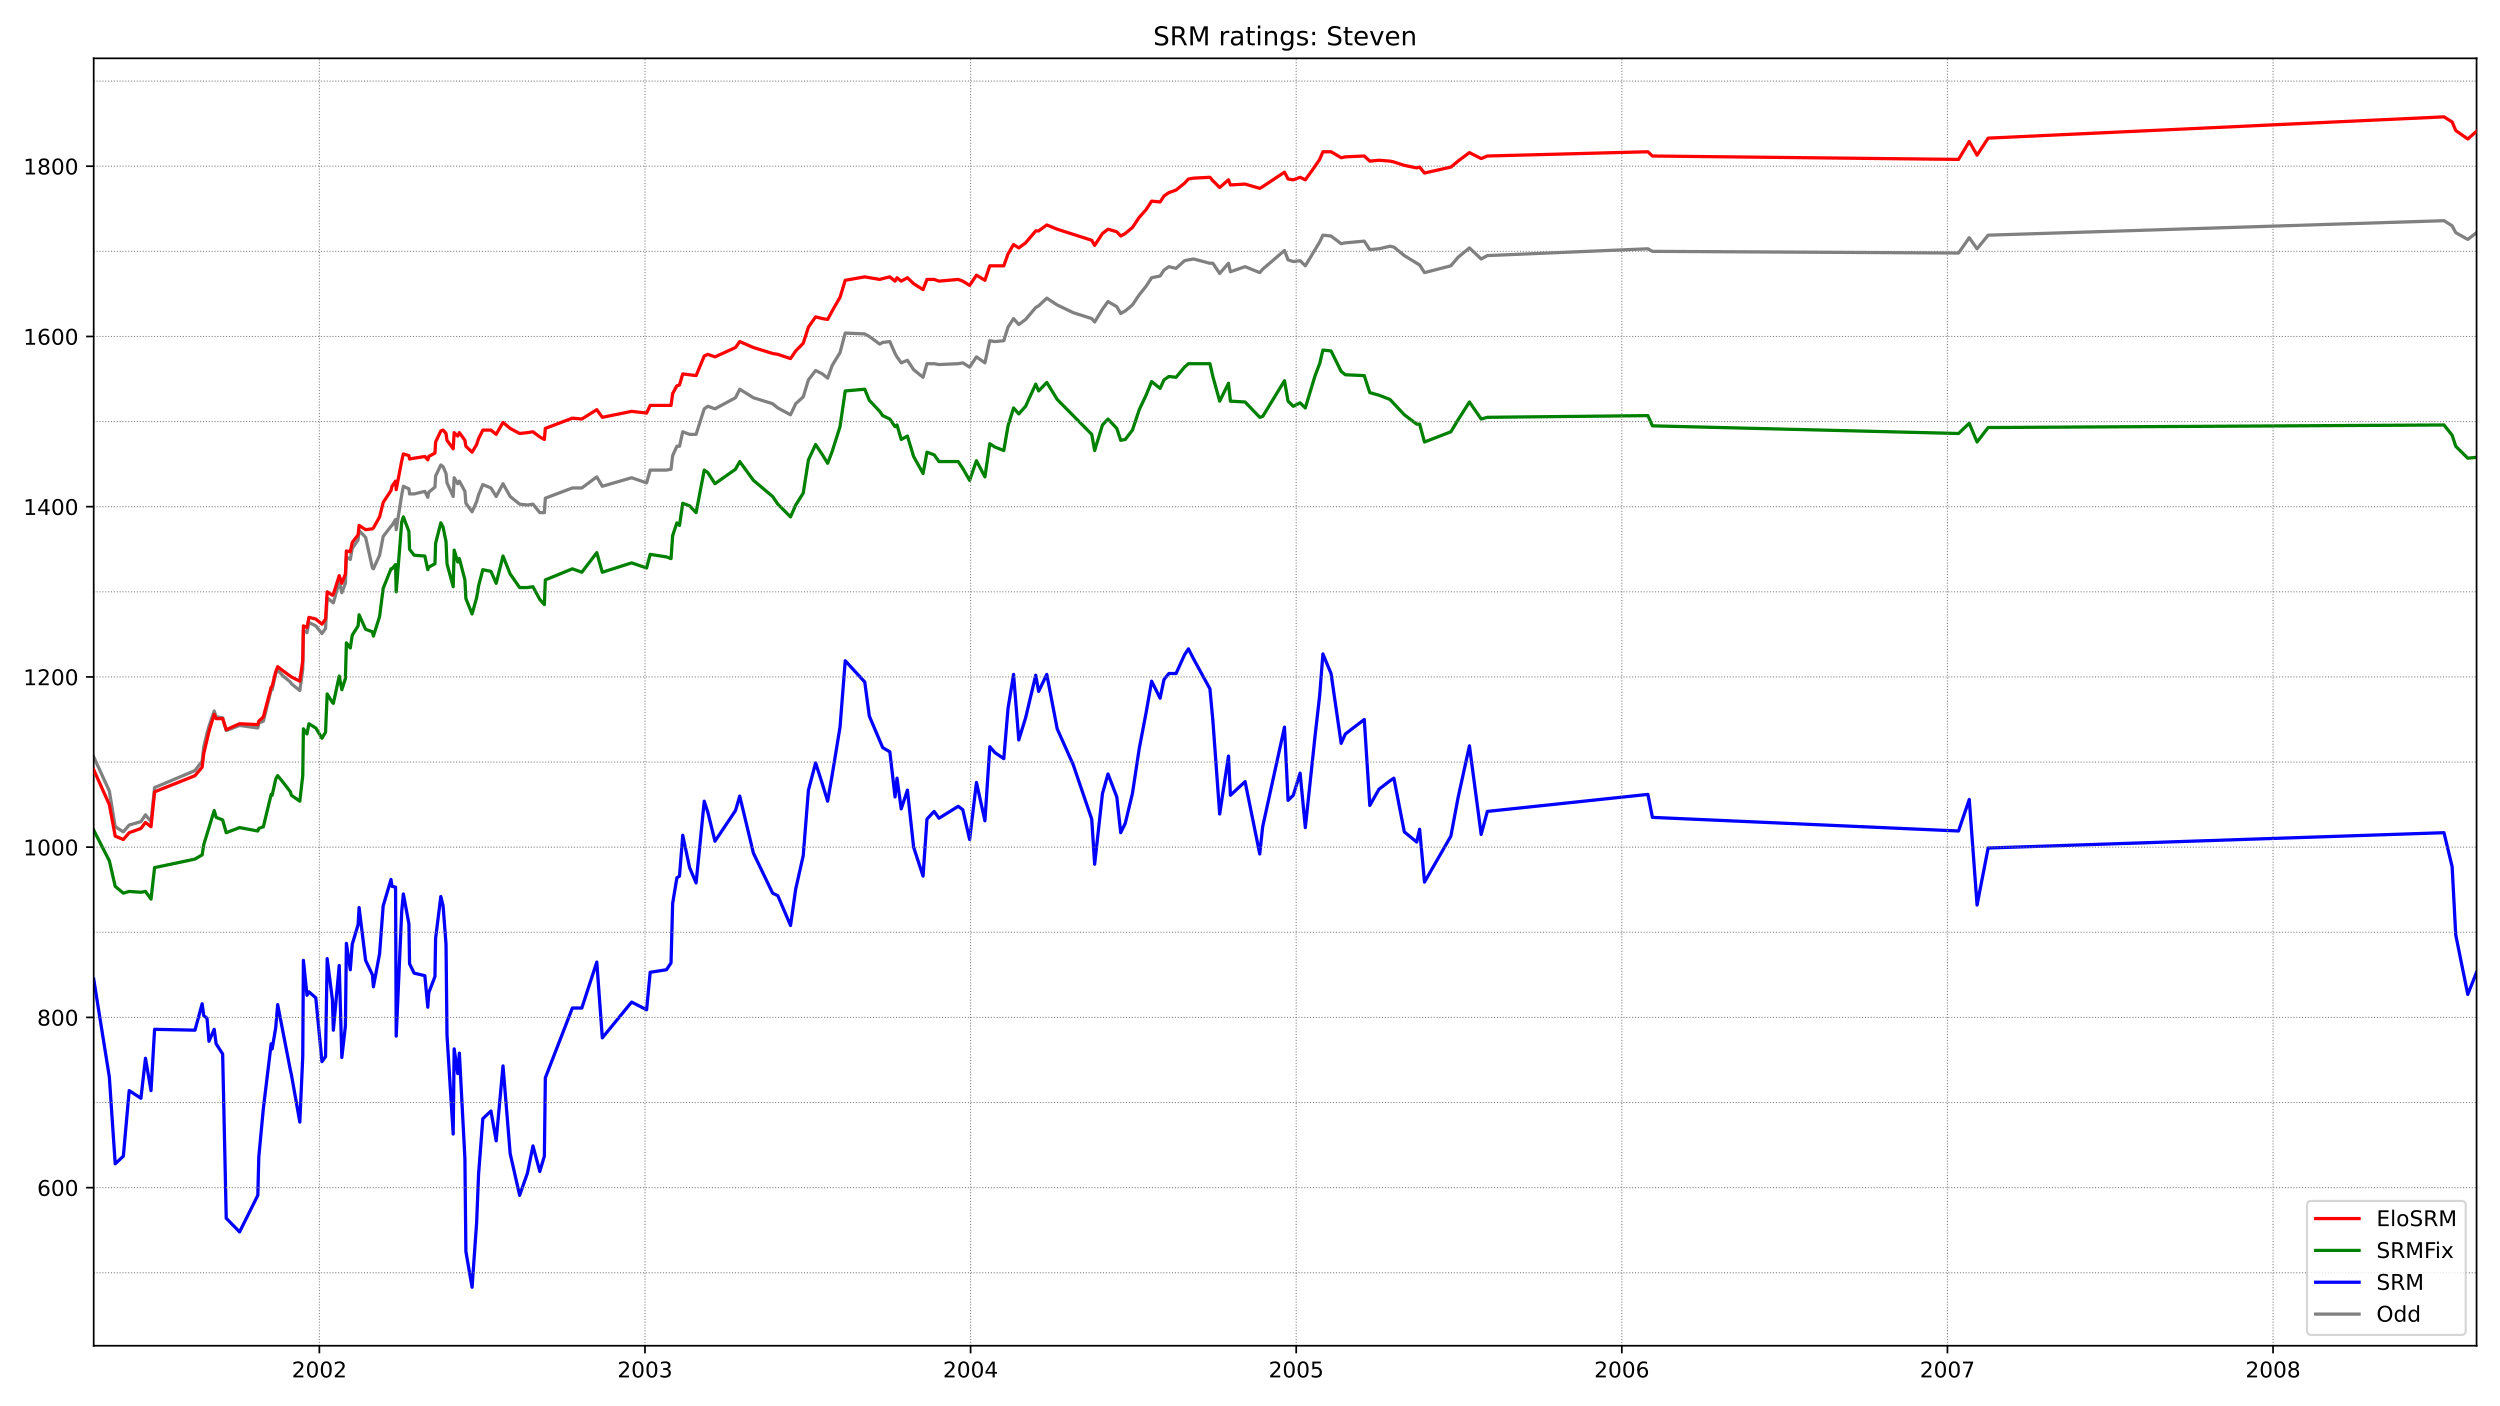 <?xml version="1.0" encoding="utf-8" standalone="no"?>
<!DOCTYPE svg PUBLIC "-//W3C//DTD SVG 1.1//EN"
  "http://www.w3.org/Graphics/SVG/1.1/DTD/svg11.dtd">
<!-- Created with matplotlib (https://matplotlib.org/) -->
<svg height="648pt" version="1.1" viewBox="0 0 1152 648" width="1152pt" xmlns="http://www.w3.org/2000/svg" xmlns:xlink="http://www.w3.org/1999/xlink">
 <defs>
  <style type="text/css">*{stroke-linecap:butt;stroke-linejoin:round;}</style>
 </defs>
 <g id="figure_1">
  <g id="patch_1">
   <path d="M 0 648 
L 1152 648 
L 1152 0 
L 0 0 
z
" style="fill:#ffffff;"/>
  </g>
  <g id="axes_1">
   <g id="patch_2">
    <path d="M 43.18 620.12 
L 1141.2 620.12 
L 1141.2 26.88 
L 43.18 26.88 
z
" style="fill:#ffffff;"/>
   </g>
   <g id="line2d_1">
    <path clip-path="url(#pdf98a66645)" d="M 43.18 348.798 
L 50.382 364.487 
L 53.083 380.961 
L 56.834 383.314 
L 59.535 380.176 
L 64.936 378.608 
L 67.037 375.47 
L 69.588 378.608 
L 71.238 362.919 
L 89.844 355.074 
L 93.145 350.76 
L 93.895 344.092 
L 95.395 337.816 
L 96.295 334.678 
L 98.696 327.618 
L 99.596 330.364 
L 102.597 330.756 
L 104.248 336.64 
L 110.4 334.286 
L 118.802 335.463 
L 119.252 333.11 
L 121.353 332.325 
L 124.954 317.813 
L 125.404 317.813 
L 127.054 310.36 
L 127.955 308.792 
L 130.505 311.537 
L 133.806 314.283 
L 134.257 315.067 
L 138.158 318.205 
L 139.508 308.399 
L 139.808 290.357 
L 141.459 291.534 
L 142.359 286.827 
L 145.51 288.396 
L 148.361 291.926 
L 150.011 289.573 
L 150.761 275.452 
L 153.612 277.806 
L 156.313 268 
L 157.513 273.099 
L 159.164 268.785 
L 159.614 256.626 
L 161.414 257.802 
L 162.315 252.703 
L 165.016 248.781 
L 165.466 244.467 
L 168.467 247.605 
L 171.617 261.725 
L 172.068 262.117 
L 174.918 255.841 
L 176.569 247.212 
L 180.17 242.506 
L 180.62 242.113 
L 182.271 239.368 
L 182.571 244.074 
L 185.121 227.993 
L 185.872 224.071 
L 188.422 225.248 
L 188.722 227.601 
L 190.823 227.601 
L 195.774 226.424 
L 197.125 229.17 
L 197.575 226.817 
L 200.426 224.463 
L 200.726 219.364 
L 203.127 214.265 
L 204.177 215.05 
L 205.527 218.188 
L 205.977 222.502 
L 208.828 228.778 
L 209.278 220.149 
L 210.929 222.894 
L 211.679 221.718 
L 214.23 226.424 
L 214.68 231.916 
L 217.531 235.838 
L 219.631 231.131 
L 220.532 227.993 
L 222.482 223.287 
L 226.233 224.855 
L 228.634 228.778 
L 231.785 222.894 
L 235.086 228.778 
L 239.437 232.308 
L 243.038 232.7 
L 245.589 232.308 
L 248.74 236.23 
L 250.841 236.23 
L 251.291 229.562 
L 263.744 224.855 
L 268.096 224.855 
L 274.998 219.757 
L 277.548 224.071 
L 291.052 220.149 
L 297.954 222.502 
L 299.605 216.619 
L 307.107 216.619 
L 309.208 216.227 
L 309.958 209.951 
L 311.908 205.636 
L 313.109 205.636 
L 314.609 198.969 
L 317.76 200.145 
L 320.761 200.145 
L 324.512 188.379 
L 326.162 187.202 
L 329.463 188.379 
L 338.916 183.28 
L 340.867 179.357 
L 347.169 183.28 
L 356.021 186.025 
L 358.422 187.986 
L 364.274 191.124 
L 366.674 186.025 
L 370.125 182.887 
L 372.526 175.043 
L 375.827 170.728 
L 378.978 172.297 
L 381.379 174.258 
L 383.479 168.375 
L 387.08 162.492 
L 389.481 153.471 
L 398.484 153.863 
L 400.584 155.039 
L 405.386 158.569 
L 406.736 157.785 
L 410.037 157.393 
L 412.438 162.884 
L 413.338 164.453 
L 415.288 167.198 
L 418.139 166.022 
L 420.99 170.336 
L 425.341 173.866 
L 427.142 167.591 
L 430.443 167.591 
L 432.694 167.983 
L 441.546 167.591 
L 443.647 167.198 
L 446.798 169.16 
L 449.949 164.453 
L 453.85 167.198 
L 456.1 157.001 
L 458.501 157.393 
L 462.552 157.001 
L 464.503 150.725 
L 467.054 146.803 
L 469.454 149.548 
L 472.605 147.195 
L 477.257 141.704 
L 478.607 140.919 
L 482.358 137.389 
L 487.159 140.527 
L 494.512 144.057 
L 503.064 146.803 
L 504.414 148.372 
L 508.015 142.488 
L 510.566 138.958 
L 514.617 141.312 
L 516.418 144.449 
L 518.519 143.273 
L 521.819 140.527 
L 524.97 135.82 
L 528.121 131.898 
L 530.672 127.976 
L 534.573 127.191 
L 536.374 124.446 
L 538.624 122.877 
L 541.925 123.661 
L 545.826 120.131 
L 547.627 119.739 
L 550.028 119.347 
L 557.53 121.308 
L 558.88 121.308 
L 562.031 126.015 
L 566.082 121.308 
L 566.983 125.23 
L 573.735 122.877 
L 580.487 125.623 
L 581.837 124.054 
L 591.89 115.425 
L 593.54 119.739 
L 595.941 120.524 
L 599.092 120.131 
L 601.493 122.485 
L 608.095 111.502 
L 609.595 108.365 
L 613.346 108.757 
L 617.998 112.287 
L 619.948 111.895 
L 628.651 111.11 
L 631.201 115.033 
L 635.403 114.64 
L 640.504 113.464 
L 642.305 113.856 
L 647.106 117.778 
L 654.158 122.093 
L 656.409 125.623 
L 668.562 122.485 
L 671.863 118.563 
L 677.115 114.248 
L 682.516 119.347 
L 685.367 117.778 
L 759.339 114.64 
L 761.439 115.817 
L 902.48 116.601 
L 907.432 109.541 
L 911.033 114.64 
L 916.134 108.365 
L 1126.196 101.697 
L 1129.947 104.05 
L 1131.597 107.188 
L 1137.149 110.326 
L 1141.2 107.188 
L 1141.2 107.188 
" style="fill:none;stroke:#808080;stroke-linecap:square;stroke-width:1.5;"/>
   </g>
   <g id="line2d_2">
    <path clip-path="url(#pdf98a66645)" d="M 43.18 451.169 
L 50.382 496.275 
L 53.083 536.282 
L 56.834 532.752 
L 59.535 502.551 
L 64.936 506.081 
L 67.037 487.646 
L 69.588 502.551 
L 71.238 474.31 
L 89.844 474.703 
L 93.145 462.544 
L 93.895 468.035 
L 95.395 469.212 
L 96.295 479.802 
L 98.696 474.31 
L 99.596 480.978 
L 102.597 485.685 
L 104.248 561.384 
L 110.4 567.66 
L 118.802 550.794 
L 119.252 533.144 
L 121.353 510.787 
L 124.954 480.978 
L 125.404 483.332 
L 127.054 473.526 
L 127.955 462.936 
L 133.806 493.137 
L 134.257 495.098 
L 138.158 517.063 
L 139.508 486.862 
L 139.808 442.54 
L 141.459 458.621 
L 142.359 457.053 
L 145.51 459.798 
L 148.361 489.215 
L 150.011 486.862 
L 150.761 441.756 
L 153.162 460.583 
L 153.612 474.703 
L 156.313 444.894 
L 157.513 487.254 
L 159.164 472.742 
L 159.614 434.696 
L 161.414 446.855 
L 162.315 435.088 
L 165.016 426.067 
L 165.466 418.222 
L 168.467 442.54 
L 171.617 449.208 
L 172.068 454.699 
L 174.918 439.402 
L 176.569 417.438 
L 180.17 405.279 
L 180.62 408.417 
L 182.271 408.809 
L 182.571 477.448 
L 185.121 419.791 
L 185.872 411.947 
L 188.422 425.675 
L 188.722 444.109 
L 190.823 448.424 
L 195.774 449.6 
L 197.125 464.113 
L 197.575 457.445 
L 200.426 449.992 
L 200.726 432.342 
L 203.127 413.123 
L 204.177 417.438 
L 205.527 435.088 
L 205.977 477.056 
L 208.828 522.554 
L 209.278 483.332 
L 210.929 494.706 
L 211.679 485.293 
L 214.23 533.929 
L 214.68 576.681 
L 217.531 593.155 
L 219.631 563.345 
L 220.532 540.989 
L 222.482 515.494 
L 226.233 511.964 
L 228.634 525.692 
L 231.785 491.176 
L 235.086 531.575 
L 239.437 550.794 
L 243.038 540.596 
L 245.589 528.045 
L 248.74 539.812 
L 250.841 532.752 
L 251.291 496.667 
L 263.744 464.505 
L 268.096 464.505 
L 274.998 443.325 
L 277.548 478.233 
L 291.052 461.759 
L 297.954 465.289 
L 299.605 448.031 
L 307.107 446.855 
L 309.208 443.717 
L 309.958 416.261 
L 311.908 404.494 
L 313.109 403.71 
L 314.609 384.883 
L 317.76 399.788 
L 320.761 406.848 
L 324.512 369.194 
L 326.162 374.293 
L 329.463 387.629 
L 338.916 373.509 
L 340.867 366.841 
L 347.169 393.12 
L 356.021 411.554 
L 358.422 412.731 
L 364.274 426.459 
L 366.674 409.593 
L 370.125 394.297 
L 372.526 364.095 
L 375.827 351.544 
L 378.978 361.35 
L 381.379 369.194 
L 383.479 357.035 
L 387.08 335.071 
L 389.481 304.477 
L 398.484 314.283 
L 400.584 329.972 
L 406.736 344.484 
L 410.037 346.445 
L 412.438 367.233 
L 413.338 358.604 
L 415.288 372.724 
L 418.139 364.095 
L 420.99 390.374 
L 425.341 403.71 
L 427.142 377.431 
L 430.443 373.901 
L 432.694 377.039 
L 441.546 371.548 
L 443.647 373.116 
L 446.798 386.844 
L 449.949 360.565 
L 453.85 378.215 
L 456.1 344.092 
L 458.501 346.837 
L 462.552 349.583 
L 464.503 326.442 
L 467.054 310.753 
L 469.454 340.954 
L 472.605 330.756 
L 477.257 311.145 
L 478.607 318.597 
L 482.358 310.753 
L 487.159 335.855 
L 494.512 352.329 
L 503.064 377.431 
L 504.414 398.219 
L 508.015 365.664 
L 510.566 356.643 
L 514.617 367.233 
L 516.418 383.707 
L 518.519 379.392 
L 521.819 365.664 
L 524.97 344.876 
L 528.121 328.403 
L 530.672 313.89 
L 534.573 321.735 
L 536.374 313.106 
L 538.624 310.36 
L 541.925 310.36 
L 545.826 301.732 
L 547.627 298.986 
L 550.028 303.693 
L 557.53 317.421 
L 558.88 331.933 
L 562.031 375.078 
L 566.082 348.406 
L 566.983 366.449 
L 573.735 360.173 
L 580.487 393.512 
L 581.837 380.961 
L 591.89 335.071 
L 593.54 368.802 
L 595.941 366.449 
L 599.092 356.251 
L 601.493 381.353 
L 605.994 338.993 
L 608.095 320.558 
L 609.595 301.339 
L 613.346 310.36 
L 617.998 342.523 
L 619.948 338.208 
L 628.651 331.541 
L 631.201 371.155 
L 635.403 363.703 
L 640.504 359.781 
L 642.305 358.604 
L 647.106 383.314 
L 652.808 388.021 
L 654.158 382.138 
L 656.409 406.456 
L 668.562 385.275 
L 671.863 367.625 
L 677.115 343.7 
L 682.516 384.491 
L 685.367 373.901 
L 759.339 366.056 
L 761.439 376.646 
L 902.48 382.922 
L 907.432 368.41 
L 911.033 417.046 
L 916.134 390.767 
L 1126.196 383.707 
L 1129.947 399.395 
L 1131.597 430.773 
L 1137.149 458.229 
L 1141.2 448.031 
L 1141.2 448.031 
" style="fill:none;stroke:#0000ff;stroke-linecap:square;stroke-width:1.5;"/>
   </g>
   <g id="matplotlib.axis_1">
    <g id="xtick_1">
     <g id="line2d_3">
      <defs>
       <path d="M 0 0 
L 0 3.5 
" id="ma23a2de0c5" style="stroke:#000000;stroke-width:0.8;"/>
      </defs>
      <g>
       <use style="stroke:#000000;stroke-width:0.8;" x="147.16" xlink:href="#ma23a2de0c5" y="620.12"/>
      </g>
     </g>
     <g id="text_1">
      <!-- 2002 -->
      <g transform="translate(134.435 634.718)scale(0.1 -0.1)">
       <defs>
        <path d="M 19.188 8.297 
L 53.609 8.297 
L 53.609 0 
L 7.328 0 
L 7.328 8.297 
Q 12.938 14.109 22.625 23.891 
Q 32.328 33.688 34.812 36.531 
Q 39.547 41.844 41.422 45.531 
Q 43.312 49.219 43.312 52.781 
Q 43.312 58.594 39.234 62.25 
Q 35.156 65.922 28.609 65.922 
Q 23.969 65.922 18.812 64.312 
Q 13.672 62.703 7.812 59.422 
L 7.812 69.391 
Q 13.766 71.781 18.938 73 
Q 24.125 74.219 28.422 74.219 
Q 39.75 74.219 46.484 68.547 
Q 53.219 62.891 53.219 53.422 
Q 53.219 48.922 51.531 44.891 
Q 49.859 40.875 45.406 35.406 
Q 44.188 33.984 37.641 27.219 
Q 31.109 20.453 19.188 8.297 
z
" id="DejaVuSans-50"/>
        <path d="M 31.781 66.406 
Q 24.172 66.406 20.328 58.906 
Q 16.5 51.422 16.5 36.375 
Q 16.5 21.391 20.328 13.891 
Q 24.172 6.391 31.781 6.391 
Q 39.453 6.391 43.281 13.891 
Q 47.125 21.391 47.125 36.375 
Q 47.125 51.422 43.281 58.906 
Q 39.453 66.406 31.781 66.406 
z
M 31.781 74.219 
Q 44.047 74.219 50.516 64.516 
Q 56.984 54.828 56.984 36.375 
Q 56.984 17.969 50.516 8.266 
Q 44.047 -1.422 31.781 -1.422 
Q 19.531 -1.422 13.062 8.266 
Q 6.594 17.969 6.594 36.375 
Q 6.594 54.828 13.062 64.516 
Q 19.531 74.219 31.781 74.219 
z
" id="DejaVuSans-48"/>
       </defs>
       <use xlink:href="#DejaVuSans-50"/>
       <use x="63.623" xlink:href="#DejaVuSans-48"/>
       <use x="127.246" xlink:href="#DejaVuSans-48"/>
       <use x="190.869" xlink:href="#DejaVuSans-50"/>
      </g>
     </g>
    </g>
    <g id="xtick_2">
     <g id="line2d_4">
      <g>
       <use style="stroke:#000000;stroke-width:0.8;" x="297.204" xlink:href="#ma23a2de0c5" y="620.12"/>
      </g>
     </g>
     <g id="text_2">
      <!-- 2003 -->
      <g transform="translate(284.479 634.718)scale(0.1 -0.1)">
       <defs>
        <path d="M 40.578 39.312 
Q 47.656 37.797 51.625 33 
Q 55.609 28.219 55.609 21.188 
Q 55.609 10.406 48.188 4.484 
Q 40.766 -1.422 27.094 -1.422 
Q 22.516 -1.422 17.656 -0.516 
Q 12.797 0.391 7.625 2.203 
L 7.625 11.719 
Q 11.719 9.328 16.594 8.109 
Q 21.484 6.891 26.812 6.891 
Q 36.078 6.891 40.938 10.547 
Q 45.797 14.203 45.797 21.188 
Q 45.797 27.641 41.281 31.266 
Q 36.766 34.906 28.719 34.906 
L 20.219 34.906 
L 20.219 43.016 
L 29.109 43.016 
Q 36.375 43.016 40.234 45.922 
Q 44.094 48.828 44.094 54.297 
Q 44.094 59.906 40.109 62.906 
Q 36.141 65.922 28.719 65.922 
Q 24.656 65.922 20.016 65.031 
Q 15.375 64.156 9.812 62.312 
L 9.812 71.094 
Q 15.438 72.656 20.344 73.438 
Q 25.25 74.219 29.594 74.219 
Q 40.828 74.219 47.359 69.109 
Q 53.906 64.016 53.906 55.328 
Q 53.906 49.266 50.438 45.094 
Q 46.969 40.922 40.578 39.312 
z
" id="DejaVuSans-51"/>
       </defs>
       <use xlink:href="#DejaVuSans-50"/>
       <use x="63.623" xlink:href="#DejaVuSans-48"/>
       <use x="127.246" xlink:href="#DejaVuSans-48"/>
       <use x="190.869" xlink:href="#DejaVuSans-51"/>
      </g>
     </g>
    </g>
    <g id="xtick_3">
     <g id="line2d_5">
      <g>
       <use style="stroke:#000000;stroke-width:0.8;" x="447.248" xlink:href="#ma23a2de0c5" y="620.12"/>
      </g>
     </g>
     <g id="text_3">
      <!-- 2004 -->
      <g transform="translate(434.523 634.718)scale(0.1 -0.1)">
       <defs>
        <path d="M 37.797 64.312 
L 12.891 25.391 
L 37.797 25.391 
z
M 35.203 72.906 
L 47.609 72.906 
L 47.609 25.391 
L 58.016 25.391 
L 58.016 17.188 
L 47.609 17.188 
L 47.609 0 
L 37.797 0 
L 37.797 17.188 
L 4.891 17.188 
L 4.891 26.703 
z
" id="DejaVuSans-52"/>
       </defs>
       <use xlink:href="#DejaVuSans-50"/>
       <use x="63.623" xlink:href="#DejaVuSans-48"/>
       <use x="127.246" xlink:href="#DejaVuSans-48"/>
       <use x="190.869" xlink:href="#DejaVuSans-52"/>
      </g>
     </g>
    </g>
    <g id="xtick_4">
     <g id="line2d_6">
      <g>
       <use style="stroke:#000000;stroke-width:0.8;" x="597.291" xlink:href="#ma23a2de0c5" y="620.12"/>
      </g>
     </g>
     <g id="text_4">
      <!-- 2005 -->
      <g transform="translate(584.566 634.718)scale(0.1 -0.1)">
       <defs>
        <path d="M 10.797 72.906 
L 49.516 72.906 
L 49.516 64.594 
L 19.828 64.594 
L 19.828 46.734 
Q 21.969 47.469 24.109 47.828 
Q 26.266 48.188 28.422 48.188 
Q 40.625 48.188 47.75 41.5 
Q 54.891 34.812 54.891 23.391 
Q 54.891 11.625 47.562 5.094 
Q 40.234 -1.422 26.906 -1.422 
Q 22.312 -1.422 17.547 -0.641 
Q 12.797 0.141 7.719 1.703 
L 7.719 11.625 
Q 12.109 9.234 16.797 8.062 
Q 21.484 6.891 26.703 6.891 
Q 35.156 6.891 40.078 11.328 
Q 45.016 15.766 45.016 23.391 
Q 45.016 31 40.078 35.438 
Q 35.156 39.891 26.703 39.891 
Q 22.75 39.891 18.812 39.016 
Q 14.891 38.141 10.797 36.281 
z
" id="DejaVuSans-53"/>
       </defs>
       <use xlink:href="#DejaVuSans-50"/>
       <use x="63.623" xlink:href="#DejaVuSans-48"/>
       <use x="127.246" xlink:href="#DejaVuSans-48"/>
       <use x="190.869" xlink:href="#DejaVuSans-53"/>
      </g>
     </g>
    </g>
    <g id="xtick_5">
     <g id="line2d_7">
      <g>
       <use style="stroke:#000000;stroke-width:0.8;" x="747.335" xlink:href="#ma23a2de0c5" y="620.12"/>
      </g>
     </g>
     <g id="text_5">
      <!-- 2006 -->
      <g transform="translate(734.61 634.718)scale(0.1 -0.1)">
       <defs>
        <path d="M 33.016 40.375 
Q 26.375 40.375 22.484 35.828 
Q 18.609 31.297 18.609 23.391 
Q 18.609 15.531 22.484 10.953 
Q 26.375 6.391 33.016 6.391 
Q 39.656 6.391 43.531 10.953 
Q 47.406 15.531 47.406 23.391 
Q 47.406 31.297 43.531 35.828 
Q 39.656 40.375 33.016 40.375 
z
M 52.594 71.297 
L 52.594 62.312 
Q 48.875 64.062 45.094 64.984 
Q 41.312 65.922 37.594 65.922 
Q 27.828 65.922 22.672 59.328 
Q 17.531 52.734 16.797 39.406 
Q 19.672 43.656 24.016 45.922 
Q 28.375 48.188 33.594 48.188 
Q 44.578 48.188 50.953 41.516 
Q 57.328 34.859 57.328 23.391 
Q 57.328 12.156 50.688 5.359 
Q 44.047 -1.422 33.016 -1.422 
Q 20.359 -1.422 13.672 8.266 
Q 6.984 17.969 6.984 36.375 
Q 6.984 53.656 15.188 63.938 
Q 23.391 74.219 37.203 74.219 
Q 40.922 74.219 44.703 73.484 
Q 48.484 72.75 52.594 71.297 
z
" id="DejaVuSans-54"/>
       </defs>
       <use xlink:href="#DejaVuSans-50"/>
       <use x="63.623" xlink:href="#DejaVuSans-48"/>
       <use x="127.246" xlink:href="#DejaVuSans-48"/>
       <use x="190.869" xlink:href="#DejaVuSans-54"/>
      </g>
     </g>
    </g>
    <g id="xtick_6">
     <g id="line2d_8">
      <g>
       <use style="stroke:#000000;stroke-width:0.8;" x="897.379" xlink:href="#ma23a2de0c5" y="620.12"/>
      </g>
     </g>
     <g id="text_6">
      <!-- 2007 -->
      <g transform="translate(884.654 634.718)scale(0.1 -0.1)">
       <defs>
        <path d="M 8.203 72.906 
L 55.078 72.906 
L 55.078 68.703 
L 28.609 0 
L 18.312 0 
L 43.219 64.594 
L 8.203 64.594 
z
" id="DejaVuSans-55"/>
       </defs>
       <use xlink:href="#DejaVuSans-50"/>
       <use x="63.623" xlink:href="#DejaVuSans-48"/>
       <use x="127.246" xlink:href="#DejaVuSans-48"/>
       <use x="190.869" xlink:href="#DejaVuSans-55"/>
      </g>
     </g>
    </g>
    <g id="xtick_7">
     <g id="line2d_9">
      <g>
       <use style="stroke:#000000;stroke-width:0.8;" x="1047.423" xlink:href="#ma23a2de0c5" y="620.12"/>
      </g>
     </g>
     <g id="text_7">
      <!-- 2008 -->
      <g transform="translate(1034.698 634.718)scale(0.1 -0.1)">
       <defs>
        <path d="M 31.781 34.625 
Q 24.75 34.625 20.719 30.859 
Q 16.703 27.094 16.703 20.516 
Q 16.703 13.922 20.719 10.156 
Q 24.75 6.391 31.781 6.391 
Q 38.812 6.391 42.859 10.172 
Q 46.922 13.969 46.922 20.516 
Q 46.922 27.094 42.891 30.859 
Q 38.875 34.625 31.781 34.625 
z
M 21.922 38.812 
Q 15.578 40.375 12.031 44.719 
Q 8.5 49.078 8.5 55.328 
Q 8.5 64.062 14.719 69.141 
Q 20.953 74.219 31.781 74.219 
Q 42.672 74.219 48.875 69.141 
Q 55.078 64.062 55.078 55.328 
Q 55.078 49.078 51.531 44.719 
Q 48 40.375 41.703 38.812 
Q 48.828 37.156 52.797 32.312 
Q 56.781 27.484 56.781 20.516 
Q 56.781 9.906 50.312 4.234 
Q 43.844 -1.422 31.781 -1.422 
Q 19.734 -1.422 13.25 4.234 
Q 6.781 9.906 6.781 20.516 
Q 6.781 27.484 10.781 32.312 
Q 14.797 37.156 21.922 38.812 
z
M 18.312 54.391 
Q 18.312 48.734 21.844 45.562 
Q 25.391 42.391 31.781 42.391 
Q 38.141 42.391 41.719 45.562 
Q 45.312 48.734 45.312 54.391 
Q 45.312 60.062 41.719 63.234 
Q 38.141 66.406 31.781 66.406 
Q 25.391 66.406 21.844 63.234 
Q 18.312 60.062 18.312 54.391 
z
" id="DejaVuSans-56"/>
       </defs>
       <use xlink:href="#DejaVuSans-50"/>
       <use x="63.623" xlink:href="#DejaVuSans-48"/>
       <use x="127.246" xlink:href="#DejaVuSans-48"/>
       <use x="190.869" xlink:href="#DejaVuSans-56"/>
      </g>
     </g>
    </g>
   </g>
   <g id="matplotlib.axis_2">
    <g id="ytick_1">
     <g id="line2d_10">
      <defs>
       <path d="M 0 0 
L -3.5 0 
" id="m8a6b63e9c6" style="stroke:#000000;stroke-width:0.8;"/>
      </defs>
      <g>
       <use style="stroke:#000000;stroke-width:0.8;" x="43.18" xlink:href="#m8a6b63e9c6" y="547.264"/>
      </g>
     </g>
     <g id="text_8">
      <!-- 600 -->
      <g transform="translate(17.093 551.063)scale(0.1 -0.1)">
       <use xlink:href="#DejaVuSans-54"/>
       <use x="63.623" xlink:href="#DejaVuSans-48"/>
       <use x="127.246" xlink:href="#DejaVuSans-48"/>
      </g>
     </g>
    </g>
    <g id="ytick_2">
     <g id="line2d_11">
      <g>
       <use style="stroke:#000000;stroke-width:0.8;" x="43.18" xlink:href="#m8a6b63e9c6" y="468.819"/>
      </g>
     </g>
     <g id="text_9">
      <!-- 800 -->
      <g transform="translate(17.093 472.619)scale(0.1 -0.1)">
       <use xlink:href="#DejaVuSans-56"/>
       <use x="63.623" xlink:href="#DejaVuSans-48"/>
       <use x="127.246" xlink:href="#DejaVuSans-48"/>
      </g>
     </g>
    </g>
    <g id="ytick_3">
     <g id="line2d_12">
      <g>
       <use style="stroke:#000000;stroke-width:0.8;" x="43.18" xlink:href="#m8a6b63e9c6" y="390.374"/>
      </g>
     </g>
     <g id="text_10">
      <!-- 1000 -->
      <g transform="translate(10.73 394.174)scale(0.1 -0.1)">
       <defs>
        <path d="M 12.406 8.297 
L 28.516 8.297 
L 28.516 63.922 
L 10.984 60.406 
L 10.984 69.391 
L 28.422 72.906 
L 38.281 72.906 
L 38.281 8.297 
L 54.391 8.297 
L 54.391 0 
L 12.406 0 
z
" id="DejaVuSans-49"/>
       </defs>
       <use xlink:href="#DejaVuSans-49"/>
       <use x="63.623" xlink:href="#DejaVuSans-48"/>
       <use x="127.246" xlink:href="#DejaVuSans-48"/>
       <use x="190.869" xlink:href="#DejaVuSans-48"/>
      </g>
     </g>
    </g>
    <g id="ytick_4">
     <g id="line2d_13">
      <g>
       <use style="stroke:#000000;stroke-width:0.8;" x="43.18" xlink:href="#m8a6b63e9c6" y="311.929"/>
      </g>
     </g>
     <g id="text_11">
      <!-- 1200 -->
      <g transform="translate(10.73 315.729)scale(0.1 -0.1)">
       <use xlink:href="#DejaVuSans-49"/>
       <use x="63.623" xlink:href="#DejaVuSans-50"/>
       <use x="127.246" xlink:href="#DejaVuSans-48"/>
       <use x="190.869" xlink:href="#DejaVuSans-48"/>
      </g>
     </g>
    </g>
    <g id="ytick_5">
     <g id="line2d_14">
      <g>
       <use style="stroke:#000000;stroke-width:0.8;" x="43.18" xlink:href="#m8a6b63e9c6" y="233.484"/>
      </g>
     </g>
     <g id="text_12">
      <!-- 1400 -->
      <g transform="translate(10.73 237.284)scale(0.1 -0.1)">
       <use xlink:href="#DejaVuSans-49"/>
       <use x="63.623" xlink:href="#DejaVuSans-52"/>
       <use x="127.246" xlink:href="#DejaVuSans-48"/>
       <use x="190.869" xlink:href="#DejaVuSans-48"/>
      </g>
     </g>
    </g>
    <g id="ytick_6">
     <g id="line2d_15">
      <g>
       <use style="stroke:#000000;stroke-width:0.8;" x="43.18" xlink:href="#m8a6b63e9c6" y="155.039"/>
      </g>
     </g>
     <g id="text_13">
      <!-- 1600 -->
      <g transform="translate(10.73 158.839)scale(0.1 -0.1)">
       <use xlink:href="#DejaVuSans-49"/>
       <use x="63.623" xlink:href="#DejaVuSans-54"/>
       <use x="127.246" xlink:href="#DejaVuSans-48"/>
       <use x="190.869" xlink:href="#DejaVuSans-48"/>
      </g>
     </g>
    </g>
    <g id="ytick_7">
     <g id="line2d_16">
      <g>
       <use style="stroke:#000000;stroke-width:0.8;" x="43.18" xlink:href="#m8a6b63e9c6" y="76.594"/>
      </g>
     </g>
     <g id="text_14">
      <!-- 1800 -->
      <g transform="translate(10.73 80.394)scale(0.1 -0.1)">
       <use xlink:href="#DejaVuSans-49"/>
       <use x="63.623" xlink:href="#DejaVuSans-56"/>
       <use x="127.246" xlink:href="#DejaVuSans-48"/>
       <use x="190.869" xlink:href="#DejaVuSans-48"/>
      </g>
     </g>
    </g>
   </g>
   <g id="line2d_17">
    <path clip-path="url(#pdf98a66645)" d="M 43.18 382.53 
L 50.382 396.65 
L 53.083 408.417 
L 56.834 411.554 
L 59.535 410.77 
L 64.936 411.162 
L 67.037 410.77 
L 69.588 414.3 
L 71.238 399.788 
L 89.844 395.865 
L 93.145 393.904 
L 93.895 389.198 
L 96.295 381.353 
L 98.696 373.509 
L 99.596 376.646 
L 102.597 377.823 
L 104.248 383.707 
L 110.4 381.353 
L 118.802 382.922 
L 119.252 381.745 
L 121.353 380.961 
L 124.954 366.056 
L 125.404 366.449 
L 127.054 358.996 
L 127.955 357.427 
L 130.505 360.565 
L 133.806 364.88 
L 134.257 366.449 
L 138.158 369.194 
L 139.508 357.427 
L 139.808 335.855 
L 141.459 338.208 
L 142.359 333.502 
L 145.51 335.463 
L 148.361 340.17 
L 150.011 337.424 
L 150.761 319.774 
L 153.162 323.696 
L 153.612 324.088 
L 156.313 311.537 
L 157.513 317.813 
L 159.164 312.714 
L 159.614 296.24 
L 161.414 298.594 
L 162.315 292.71 
L 165.016 288.396 
L 165.466 283.297 
L 168.467 289.965 
L 171.617 291.141 
L 172.068 293.103 
L 174.918 284.081 
L 176.569 271.138 
L 180.17 262.117 
L 180.62 262.117 
L 182.271 260.156 
L 182.571 272.707 
L 185.121 240.544 
L 185.872 238.191 
L 188.422 244.859 
L 188.722 253.096 
L 190.823 255.841 
L 195.774 256.233 
L 197.125 262.509 
L 197.575 261.332 
L 200.426 259.763 
L 200.726 250.35 
L 203.127 240.937 
L 204.177 242.898 
L 205.527 249.566 
L 205.977 259.763 
L 208.828 270.354 
L 209.278 253.488 
L 210.929 258.979 
L 211.679 257.41 
L 214.23 267.216 
L 214.68 275.845 
L 217.531 282.905 
L 219.631 275.452 
L 220.532 269.961 
L 222.482 262.509 
L 226.233 263.293 
L 228.634 268.785 
L 231.785 256.233 
L 235.086 264.47 
L 239.437 270.746 
L 243.038 270.746 
L 245.589 270.354 
L 248.74 276.237 
L 250.841 278.59 
L 251.291 267.216 
L 263.744 262.117 
L 268.096 263.686 
L 274.998 254.665 
L 277.548 263.686 
L 291.052 259.371 
L 297.954 261.725 
L 299.605 255.449 
L 307.107 256.626 
L 309.208 257.41 
L 309.958 246.82 
L 311.908 240.937 
L 313.109 242.113 
L 314.609 231.916 
L 317.76 233.092 
L 320.761 236.23 
L 324.512 216.619 
L 326.162 217.795 
L 329.463 222.894 
L 338.916 216.227 
L 340.867 212.696 
L 347.169 221.325 
L 356.021 228.778 
L 358.422 232.308 
L 364.274 238.191 
L 366.674 232.7 
L 370.125 227.209 
L 372.526 211.912 
L 375.827 204.852 
L 378.978 209.559 
L 381.379 213.481 
L 383.479 207.99 
L 387.08 196.615 
L 389.481 180.142 
L 398.484 179.357 
L 400.584 184.456 
L 405.386 189.555 
L 406.736 191.516 
L 410.037 193.085 
L 412.438 196.615 
L 413.338 195.831 
L 415.288 202.499 
L 418.139 200.93 
L 420.99 210.343 
L 425.341 218.188 
L 427.142 208.382 
L 430.443 209.559 
L 432.694 212.696 
L 441.546 212.696 
L 443.647 215.834 
L 446.798 221.325 
L 449.949 212.304 
L 453.85 219.757 
L 456.1 204.46 
L 458.501 206.029 
L 462.552 207.598 
L 464.503 196.223 
L 467.054 187.986 
L 469.454 190.732 
L 472.605 187.202 
L 477.257 177.004 
L 478.607 180.142 
L 482.358 176.22 
L 487.159 184.064 
L 503.064 200.145 
L 504.414 207.598 
L 508.015 195.831 
L 510.566 193.085 
L 514.617 197.4 
L 516.418 202.891 
L 518.519 202.499 
L 521.819 198.184 
L 524.97 188.771 
L 528.121 182.103 
L 530.672 175.827 
L 534.573 178.965 
L 536.374 175.043 
L 538.624 173.474 
L 541.925 173.866 
L 545.826 169.16 
L 547.627 167.591 
L 557.53 167.591 
L 558.88 173.474 
L 562.031 184.849 
L 566.082 176.612 
L 566.983 184.849 
L 573.735 185.241 
L 580.487 192.301 
L 581.837 191.909 
L 591.89 175.435 
L 593.54 184.849 
L 595.941 187.202 
L 599.092 185.633 
L 601.493 187.986 
L 605.994 173.082 
L 608.095 167.591 
L 609.595 161.315 
L 613.346 161.707 
L 617.998 171.121 
L 619.948 172.69 
L 628.651 173.082 
L 631.201 180.926 
L 635.403 182.103 
L 640.504 184.064 
L 647.106 191.124 
L 652.808 195.439 
L 654.158 195.439 
L 656.409 203.675 
L 668.562 198.969 
L 671.863 193.477 
L 677.115 185.241 
L 682.516 193.085 
L 685.367 192.301 
L 759.339 191.516 
L 761.439 196.223 
L 902.48 199.753 
L 907.432 195.046 
L 911.033 203.675 
L 916.134 197.008 
L 1126.196 195.831 
L 1129.947 200.538 
L 1131.597 205.636 
L 1137.149 211.128 
L 1141.2 210.735 
L 1141.2 210.735 
" style="fill:none;stroke:#008000;stroke-linecap:square;stroke-width:1.5;"/>
   </g>
   <g id="line2d_18">
    <path clip-path="url(#pdf98a66645)" d="M 43.18 586.487 
L 1141.2 586.487 
" style="fill:none;stroke:#808080;stroke-dasharray:0.5,0.825;stroke-dashoffset:0;stroke-width:0.5;"/>
   </g>
   <g id="line2d_19">
    <path clip-path="url(#pdf98a66645)" d="M 43.18 547.264 
L 1141.2 547.264 
" style="fill:none;stroke:#808080;stroke-dasharray:0.5,0.825;stroke-dashoffset:0;stroke-width:0.5;"/>
   </g>
   <g id="line2d_20">
    <path clip-path="url(#pdf98a66645)" d="M 43.18 508.042 
L 1141.2 508.042 
" style="fill:none;stroke:#808080;stroke-dasharray:0.5,0.825;stroke-dashoffset:0;stroke-width:0.5;"/>
   </g>
   <g id="line2d_21">
    <path clip-path="url(#pdf98a66645)" d="M 43.18 468.819 
L 1141.2 468.819 
" style="fill:none;stroke:#808080;stroke-dasharray:0.5,0.825;stroke-dashoffset:0;stroke-width:0.5;"/>
   </g>
   <g id="line2d_22">
    <path clip-path="url(#pdf98a66645)" d="M 43.18 429.597 
L 1141.2 429.597 
" style="fill:none;stroke:#808080;stroke-dasharray:0.5,0.825;stroke-dashoffset:0;stroke-width:0.5;"/>
   </g>
   <g id="line2d_23">
    <path clip-path="url(#pdf98a66645)" d="M 43.18 390.374 
L 1141.2 390.374 
" style="fill:none;stroke:#808080;stroke-dasharray:0.5,0.825;stroke-dashoffset:0;stroke-width:0.5;"/>
   </g>
   <g id="line2d_24">
    <path clip-path="url(#pdf98a66645)" d="M 43.18 351.152 
L 1141.2 351.152 
" style="fill:none;stroke:#808080;stroke-dasharray:0.5,0.825;stroke-dashoffset:0;stroke-width:0.5;"/>
   </g>
   <g id="line2d_25">
    <path clip-path="url(#pdf98a66645)" d="M 43.18 311.929 
L 1141.2 311.929 
" style="fill:none;stroke:#808080;stroke-dasharray:0.5,0.825;stroke-dashoffset:0;stroke-width:0.5;"/>
   </g>
   <g id="line2d_26">
    <path clip-path="url(#pdf98a66645)" d="M 43.18 272.707 
L 1141.2 272.707 
" style="fill:none;stroke:#808080;stroke-dasharray:0.5,0.825;stroke-dashoffset:0;stroke-width:0.5;"/>
   </g>
   <g id="line2d_27">
    <path clip-path="url(#pdf98a66645)" d="M 43.18 233.484 
L 1141.2 233.484 
" style="fill:none;stroke:#808080;stroke-dasharray:0.5,0.825;stroke-dashoffset:0;stroke-width:0.5;"/>
   </g>
   <g id="line2d_28">
    <path clip-path="url(#pdf98a66645)" d="M 43.18 194.262 
L 1141.2 194.262 
" style="fill:none;stroke:#808080;stroke-dasharray:0.5,0.825;stroke-dashoffset:0;stroke-width:0.5;"/>
   </g>
   <g id="line2d_29">
    <path clip-path="url(#pdf98a66645)" d="M 43.18 155.039 
L 1141.2 155.039 
" style="fill:none;stroke:#808080;stroke-dasharray:0.5,0.825;stroke-dashoffset:0;stroke-width:0.5;"/>
   </g>
   <g id="line2d_30">
    <path clip-path="url(#pdf98a66645)" d="M 43.18 115.817 
L 1141.2 115.817 
" style="fill:none;stroke:#808080;stroke-dasharray:0.5,0.825;stroke-dashoffset:0;stroke-width:0.5;"/>
   </g>
   <g id="line2d_31">
    <path clip-path="url(#pdf98a66645)" d="M 43.18 76.594 
L 1141.2 76.594 
" style="fill:none;stroke:#808080;stroke-dasharray:0.5,0.825;stroke-dashoffset:0;stroke-width:0.5;"/>
   </g>
   <g id="line2d_32">
    <path clip-path="url(#pdf98a66645)" d="M 43.18 37.372 
L 1141.2 37.372 
" style="fill:none;stroke:#808080;stroke-dasharray:0.5,0.825;stroke-dashoffset:0;stroke-width:0.5;"/>
   </g>
   <g id="line2d_33">
    <path clip-path="url(#pdf98a66645)" d="M 147.16 620.12 
L 147.16 26.88 
" style="fill:none;stroke:#808080;stroke-dasharray:0.5,0.825;stroke-dashoffset:0;stroke-width:0.5;"/>
   </g>
   <g id="line2d_34">
    <path clip-path="url(#pdf98a66645)" d="M 297.204 620.12 
L 297.204 26.88 
" style="fill:none;stroke:#808080;stroke-dasharray:0.5,0.825;stroke-dashoffset:0;stroke-width:0.5;"/>
   </g>
   <g id="line2d_35">
    <path clip-path="url(#pdf98a66645)" d="M 447.248 620.12 
L 447.248 26.88 
" style="fill:none;stroke:#808080;stroke-dasharray:0.5,0.825;stroke-dashoffset:0;stroke-width:0.5;"/>
   </g>
   <g id="line2d_36">
    <path clip-path="url(#pdf98a66645)" d="M 597.291 620.12 
L 597.291 26.88 
" style="fill:none;stroke:#808080;stroke-dasharray:0.5,0.825;stroke-dashoffset:0;stroke-width:0.5;"/>
   </g>
   <g id="line2d_37">
    <path clip-path="url(#pdf98a66645)" d="M 747.335 620.12 
L 747.335 26.88 
" style="fill:none;stroke:#808080;stroke-dasharray:0.5,0.825;stroke-dashoffset:0;stroke-width:0.5;"/>
   </g>
   <g id="line2d_38">
    <path clip-path="url(#pdf98a66645)" d="M 897.379 620.12 
L 897.379 26.88 
" style="fill:none;stroke:#808080;stroke-dasharray:0.5,0.825;stroke-dashoffset:0;stroke-width:0.5;"/>
   </g>
   <g id="line2d_39">
    <path clip-path="url(#pdf98a66645)" d="M 1047.423 620.12 
L 1047.423 26.88 
" style="fill:none;stroke:#808080;stroke-dasharray:0.5,0.825;stroke-dashoffset:0;stroke-width:0.5;"/>
   </g>
   <g id="patch_3">
    <path d="M 43.18 620.12 
L 43.18 26.88 
" style="fill:none;stroke:#000000;stroke-linecap:square;stroke-linejoin:miter;stroke-width:0.8;"/>
   </g>
   <g id="patch_4">
    <path d="M 1141.2 620.12 
L 1141.2 26.88 
" style="fill:none;stroke:#000000;stroke-linecap:square;stroke-linejoin:miter;stroke-width:0.8;"/>
   </g>
   <g id="patch_5">
    <path d="M 43.18 620.12 
L 1141.2 620.12 
" style="fill:none;stroke:#000000;stroke-linecap:square;stroke-linejoin:miter;stroke-width:0.8;"/>
   </g>
   <g id="patch_6">
    <path d="M 43.18 26.88 
L 1141.2 26.88 
" style="fill:none;stroke:#000000;stroke-linecap:square;stroke-linejoin:miter;stroke-width:0.8;"/>
   </g>
   <g id="line2d_40">
    <path clip-path="url(#pdf98a66645)" d="M 43.18 354.682 
L 50.382 370.763 
L 53.083 385.275 
L 56.834 386.844 
L 59.535 383.707 
L 64.936 381.745 
L 67.037 379 
L 69.588 380.961 
L 71.238 364.88 
L 89.844 357.427 
L 93.145 353.505 
L 93.895 347.23 
L 96.295 337.032 
L 98.696 329.187 
L 99.596 331.148 
L 102.597 331.148 
L 104.248 336.247 
L 110.4 333.502 
L 118.802 333.894 
L 119.252 332.325 
L 121.353 330.364 
L 124.954 316.636 
L 125.404 316.244 
L 127.054 309.576 
L 127.955 307.223 
L 130.505 309.184 
L 134.257 311.929 
L 138.158 313.89 
L 139.508 304.477 
L 139.808 288.396 
L 141.459 289.18 
L 142.359 284.474 
L 145.51 285.258 
L 148.361 287.611 
L 150.011 285.258 
L 150.761 272.707 
L 153.162 274.276 
L 153.612 273.884 
L 156.313 265.255 
L 157.513 268.785 
L 159.164 264.47 
L 159.614 253.88 
L 161.414 254.272 
L 162.315 249.958 
L 165.016 246.428 
L 165.466 242.113 
L 168.467 244.074 
L 171.617 243.682 
L 172.068 243.29 
L 174.918 238.191 
L 176.569 231.523 
L 180.17 226.032 
L 180.62 224.071 
L 182.271 221.718 
L 182.571 225.64 
L 185.121 212.304 
L 185.872 209.166 
L 188.422 209.951 
L 188.722 211.52 
L 190.823 211.128 
L 195.774 210.343 
L 197.125 211.912 
L 197.575 210.343 
L 200.426 208.774 
L 200.726 203.675 
L 203.127 198.576 
L 204.177 198.184 
L 205.527 199.753 
L 205.977 202.891 
L 208.828 206.813 
L 209.278 199.361 
L 210.929 200.93 
L 211.679 199.361 
L 214.23 202.891 
L 214.68 205.636 
L 217.531 208.382 
L 219.631 204.852 
L 220.532 202.106 
L 222.482 198.184 
L 226.233 198.184 
L 228.634 200.145 
L 231.785 194.654 
L 235.086 197.4 
L 239.437 199.753 
L 243.038 199.361 
L 245.589 198.969 
L 248.74 201.322 
L 250.841 202.499 
L 251.291 197.4 
L 263.744 192.693 
L 268.096 193.085 
L 274.998 188.771 
L 277.548 192.301 
L 291.052 189.555 
L 297.954 190.34 
L 299.605 186.81 
L 309.208 186.81 
L 309.958 181.319 
L 311.908 177.788 
L 313.109 177.396 
L 314.609 172.297 
L 320.761 173.082 
L 324.512 164.061 
L 326.162 163.276 
L 329.463 164.453 
L 338.916 160.138 
L 340.867 157.393 
L 347.169 160.138 
L 356.021 162.884 
L 358.422 163.276 
L 364.274 165.237 
L 366.674 161.707 
L 370.125 158.177 
L 372.526 150.725 
L 375.827 146.018 
L 378.978 146.803 
L 381.379 147.195 
L 383.479 143.273 
L 387.08 136.997 
L 389.481 129.153 
L 398.484 127.584 
L 405.386 128.76 
L 406.736 128.368 
L 410.037 127.584 
L 412.438 129.545 
L 413.338 127.976 
L 415.288 129.545 
L 418.139 127.976 
L 420.99 130.722 
L 425.341 133.467 
L 427.142 128.76 
L 430.443 128.76 
L 432.694 129.545 
L 441.546 128.76 
L 443.647 129.545 
L 446.798 131.506 
L 449.949 126.799 
L 453.85 129.153 
L 456.1 122.485 
L 462.552 122.485 
L 464.503 116.994 
L 467.054 112.679 
L 469.454 114.248 
L 472.605 111.895 
L 477.257 106.404 
L 478.607 106.404 
L 482.358 103.658 
L 487.159 105.619 
L 503.064 110.718 
L 504.414 113.071 
L 508.015 107.58 
L 510.566 105.619 
L 514.617 106.796 
L 516.418 108.757 
L 518.519 107.58 
L 521.819 104.835 
L 524.97 100.128 
L 528.121 96.598 
L 530.672 92.676 
L 534.573 93.068 
L 536.374 90.322 
L 538.624 88.753 
L 541.925 87.577 
L 545.826 84.439 
L 547.627 82.478 
L 550.028 82.086 
L 557.53 81.693 
L 558.88 83.262 
L 562.031 86.4 
L 566.082 82.87 
L 566.983 85.223 
L 573.735 84.831 
L 580.487 86.792 
L 581.837 86.008 
L 591.89 79.34 
L 593.54 82.478 
L 595.941 82.87 
L 599.092 81.693 
L 601.493 82.87 
L 605.994 76.594 
L 608.095 73.457 
L 609.595 69.927 
L 613.346 69.927 
L 617.998 72.672 
L 619.948 72.28 
L 628.651 71.888 
L 631.201 74.241 
L 635.403 73.849 
L 640.504 74.241 
L 642.305 74.633 
L 647.106 76.202 
L 652.808 77.379 
L 654.158 76.987 
L 656.409 79.732 
L 668.562 76.987 
L 671.863 74.241 
L 677.115 70.319 
L 682.516 73.064 
L 685.367 71.888 
L 759.339 69.927 
L 761.439 71.888 
L 902.48 73.457 
L 907.432 65.22 
L 911.033 71.496 
L 916.134 63.651 
L 1126.196 53.845 
L 1129.947 56.199 
L 1131.597 60.121 
L 1137.149 64.043 
L 1141.2 60.513 
L 1141.2 60.513 
" style="fill:none;stroke:#ff0000;stroke-linecap:square;stroke-width:1.5;"/>
   </g>
   <g id="text_15">
    <!-- SRM ratings: Steven -->
    <g transform="translate(531.402 20.88)scale(0.12 -0.12)">
     <defs>
      <path d="M 53.516 70.516 
L 53.516 60.891 
Q 47.906 63.578 42.922 64.891 
Q 37.938 66.219 33.297 66.219 
Q 25.25 66.219 20.875 63.094 
Q 16.5 59.969 16.5 54.203 
Q 16.5 49.359 19.406 46.891 
Q 22.312 44.438 30.422 42.922 
L 36.375 41.703 
Q 47.406 39.594 52.656 34.297 
Q 57.906 29 57.906 20.125 
Q 57.906 9.516 50.797 4.047 
Q 43.703 -1.422 29.984 -1.422 
Q 24.812 -1.422 18.969 -0.25 
Q 13.141 0.922 6.891 3.219 
L 6.891 13.375 
Q 12.891 10.016 18.656 8.297 
Q 24.422 6.594 29.984 6.594 
Q 38.422 6.594 43.016 9.906 
Q 47.609 13.234 47.609 19.391 
Q 47.609 24.75 44.312 27.781 
Q 41.016 30.812 33.5 32.328 
L 27.484 33.5 
Q 16.453 35.688 11.516 40.375 
Q 6.594 45.062 6.594 53.422 
Q 6.594 63.094 13.406 68.656 
Q 20.219 74.219 32.172 74.219 
Q 37.312 74.219 42.625 73.281 
Q 47.953 72.359 53.516 70.516 
z
" id="DejaVuSans-83"/>
      <path d="M 44.391 34.188 
Q 47.562 33.109 50.562 29.594 
Q 53.562 26.078 56.594 19.922 
L 66.609 0 
L 56 0 
L 46.688 18.703 
Q 43.062 26.031 39.672 28.422 
Q 36.281 30.812 30.422 30.812 
L 19.672 30.812 
L 19.672 0 
L 9.812 0 
L 9.812 72.906 
L 32.078 72.906 
Q 44.578 72.906 50.734 67.672 
Q 56.891 62.453 56.891 51.906 
Q 56.891 45.016 53.688 40.469 
Q 50.484 35.938 44.391 34.188 
z
M 19.672 64.797 
L 19.672 38.922 
L 32.078 38.922 
Q 39.203 38.922 42.844 42.219 
Q 46.484 45.516 46.484 51.906 
Q 46.484 58.297 42.844 61.547 
Q 39.203 64.797 32.078 64.797 
z
" id="DejaVuSans-82"/>
      <path d="M 9.812 72.906 
L 24.516 72.906 
L 43.109 23.297 
L 61.812 72.906 
L 76.516 72.906 
L 76.516 0 
L 66.891 0 
L 66.891 64.016 
L 48.094 14.016 
L 38.188 14.016 
L 19.391 64.016 
L 19.391 0 
L 9.812 0 
z
" id="DejaVuSans-77"/>
      <path id="DejaVuSans-32"/>
      <path d="M 41.109 46.297 
Q 39.594 47.172 37.812 47.578 
Q 36.031 48 33.891 48 
Q 26.266 48 22.188 43.047 
Q 18.109 38.094 18.109 28.812 
L 18.109 0 
L 9.078 0 
L 9.078 54.688 
L 18.109 54.688 
L 18.109 46.188 
Q 20.953 51.172 25.484 53.578 
Q 30.031 56 36.531 56 
Q 37.453 56 38.578 55.875 
Q 39.703 55.766 41.062 55.516 
z
" id="DejaVuSans-114"/>
      <path d="M 34.281 27.484 
Q 23.391 27.484 19.188 25 
Q 14.984 22.516 14.984 16.5 
Q 14.984 11.719 18.141 8.906 
Q 21.297 6.109 26.703 6.109 
Q 34.188 6.109 38.703 11.406 
Q 43.219 16.703 43.219 25.484 
L 43.219 27.484 
z
M 52.203 31.203 
L 52.203 0 
L 43.219 0 
L 43.219 8.297 
Q 40.141 3.328 35.547 0.953 
Q 30.953 -1.422 24.312 -1.422 
Q 15.922 -1.422 10.953 3.297 
Q 6 8.016 6 15.922 
Q 6 25.141 12.172 29.828 
Q 18.359 34.516 30.609 34.516 
L 43.219 34.516 
L 43.219 35.406 
Q 43.219 41.609 39.141 45 
Q 35.062 48.391 27.688 48.391 
Q 23 48.391 18.547 47.266 
Q 14.109 46.141 10.016 43.891 
L 10.016 52.203 
Q 14.938 54.109 19.578 55.047 
Q 24.219 56 28.609 56 
Q 40.484 56 46.344 49.844 
Q 52.203 43.703 52.203 31.203 
z
" id="DejaVuSans-97"/>
      <path d="M 18.312 70.219 
L 18.312 54.688 
L 36.812 54.688 
L 36.812 47.703 
L 18.312 47.703 
L 18.312 18.016 
Q 18.312 11.328 20.141 9.422 
Q 21.969 7.516 27.594 7.516 
L 36.812 7.516 
L 36.812 0 
L 27.594 0 
Q 17.188 0 13.234 3.875 
Q 9.281 7.766 9.281 18.016 
L 9.281 47.703 
L 2.688 47.703 
L 2.688 54.688 
L 9.281 54.688 
L 9.281 70.219 
z
" id="DejaVuSans-116"/>
      <path d="M 9.422 54.688 
L 18.406 54.688 
L 18.406 0 
L 9.422 0 
z
M 9.422 75.984 
L 18.406 75.984 
L 18.406 64.594 
L 9.422 64.594 
z
" id="DejaVuSans-105"/>
      <path d="M 54.891 33.016 
L 54.891 0 
L 45.906 0 
L 45.906 32.719 
Q 45.906 40.484 42.875 44.328 
Q 39.844 48.188 33.797 48.188 
Q 26.516 48.188 22.312 43.547 
Q 18.109 38.922 18.109 30.906 
L 18.109 0 
L 9.078 0 
L 9.078 54.688 
L 18.109 54.688 
L 18.109 46.188 
Q 21.344 51.125 25.703 53.562 
Q 30.078 56 35.797 56 
Q 45.219 56 50.047 50.172 
Q 54.891 44.344 54.891 33.016 
z
" id="DejaVuSans-110"/>
      <path d="M 45.406 27.984 
Q 45.406 37.75 41.375 43.109 
Q 37.359 48.484 30.078 48.484 
Q 22.859 48.484 18.828 43.109 
Q 14.797 37.75 14.797 27.984 
Q 14.797 18.266 18.828 12.891 
Q 22.859 7.516 30.078 7.516 
Q 37.359 7.516 41.375 12.891 
Q 45.406 18.266 45.406 27.984 
z
M 54.391 6.781 
Q 54.391 -7.172 48.188 -13.984 
Q 42 -20.797 29.203 -20.797 
Q 24.469 -20.797 20.266 -20.094 
Q 16.062 -19.391 12.109 -17.922 
L 12.109 -9.188 
Q 16.062 -11.328 19.922 -12.344 
Q 23.781 -13.375 27.781 -13.375 
Q 36.625 -13.375 41.016 -8.766 
Q 45.406 -4.156 45.406 5.172 
L 45.406 9.625 
Q 42.625 4.781 38.281 2.391 
Q 33.938 0 27.875 0 
Q 17.828 0 11.672 7.656 
Q 5.516 15.328 5.516 27.984 
Q 5.516 40.672 11.672 48.328 
Q 17.828 56 27.875 56 
Q 33.938 56 38.281 53.609 
Q 42.625 51.219 45.406 46.391 
L 45.406 54.688 
L 54.391 54.688 
z
" id="DejaVuSans-103"/>
      <path d="M 44.281 53.078 
L 44.281 44.578 
Q 40.484 46.531 36.375 47.5 
Q 32.281 48.484 27.875 48.484 
Q 21.188 48.484 17.844 46.438 
Q 14.5 44.391 14.5 40.281 
Q 14.5 37.156 16.891 35.375 
Q 19.281 33.594 26.516 31.984 
L 29.594 31.297 
Q 39.156 29.25 43.188 25.516 
Q 47.219 21.781 47.219 15.094 
Q 47.219 7.469 41.188 3.016 
Q 35.156 -1.422 24.609 -1.422 
Q 20.219 -1.422 15.453 -0.562 
Q 10.688 0.297 5.422 2 
L 5.422 11.281 
Q 10.406 8.688 15.234 7.391 
Q 20.062 6.109 24.812 6.109 
Q 31.156 6.109 34.562 8.281 
Q 37.984 10.453 37.984 14.406 
Q 37.984 18.062 35.516 20.016 
Q 33.062 21.969 24.703 23.781 
L 21.578 24.516 
Q 13.234 26.266 9.516 29.906 
Q 5.812 33.547 5.812 39.891 
Q 5.812 47.609 11.281 51.797 
Q 16.75 56 26.812 56 
Q 31.781 56 36.172 55.266 
Q 40.578 54.547 44.281 53.078 
z
" id="DejaVuSans-115"/>
      <path d="M 11.719 12.406 
L 22.016 12.406 
L 22.016 0 
L 11.719 0 
z
M 11.719 51.703 
L 22.016 51.703 
L 22.016 39.312 
L 11.719 39.312 
z
" id="DejaVuSans-58"/>
      <path d="M 56.203 29.594 
L 56.203 25.203 
L 14.891 25.203 
Q 15.484 15.922 20.484 11.062 
Q 25.484 6.203 34.422 6.203 
Q 39.594 6.203 44.453 7.469 
Q 49.312 8.734 54.109 11.281 
L 54.109 2.781 
Q 49.266 0.734 44.188 -0.344 
Q 39.109 -1.422 33.891 -1.422 
Q 20.797 -1.422 13.156 6.188 
Q 5.516 13.812 5.516 26.812 
Q 5.516 40.234 12.766 48.109 
Q 20.016 56 32.328 56 
Q 43.359 56 49.781 48.891 
Q 56.203 41.797 56.203 29.594 
z
M 47.219 32.234 
Q 47.125 39.594 43.094 43.984 
Q 39.062 48.391 32.422 48.391 
Q 24.906 48.391 20.391 44.141 
Q 15.875 39.891 15.188 32.172 
z
" id="DejaVuSans-101"/>
      <path d="M 2.984 54.688 
L 12.5 54.688 
L 29.594 8.797 
L 46.688 54.688 
L 56.203 54.688 
L 35.688 0 
L 23.484 0 
z
" id="DejaVuSans-118"/>
     </defs>
     <use xlink:href="#DejaVuSans-83"/>
     <use x="63.477" xlink:href="#DejaVuSans-82"/>
     <use x="132.959" xlink:href="#DejaVuSans-77"/>
     <use x="219.238" xlink:href="#DejaVuSans-32"/>
     <use x="251.025" xlink:href="#DejaVuSans-114"/>
     <use x="292.139" xlink:href="#DejaVuSans-97"/>
     <use x="353.418" xlink:href="#DejaVuSans-116"/>
     <use x="392.627" xlink:href="#DejaVuSans-105"/>
     <use x="420.41" xlink:href="#DejaVuSans-110"/>
     <use x="483.789" xlink:href="#DejaVuSans-103"/>
     <use x="547.266" xlink:href="#DejaVuSans-115"/>
     <use x="599.365" xlink:href="#DejaVuSans-58"/>
     <use x="633.057" xlink:href="#DejaVuSans-32"/>
     <use x="664.844" xlink:href="#DejaVuSans-83"/>
     <use x="728.32" xlink:href="#DejaVuSans-116"/>
     <use x="767.529" xlink:href="#DejaVuSans-101"/>
     <use x="829.053" xlink:href="#DejaVuSans-118"/>
     <use x="888.232" xlink:href="#DejaVuSans-101"/>
     <use x="949.756" xlink:href="#DejaVuSans-110"/>
    </g>
   </g>
   <g id="legend_1">
    <g id="patch_7">
     <path d="M 1065.059 615.12 
L 1134.2 615.12 
Q 1136.2 615.12 1136.2 613.12 
L 1136.2 555.408 
Q 1136.2 553.408 1134.2 553.408 
L 1065.059 553.408 
Q 1063.059 553.408 1063.059 555.408 
L 1063.059 613.12 
Q 1063.059 615.12 1065.059 615.12 
z
" style="fill:#ffffff;opacity:0.8;stroke:#cccccc;stroke-linejoin:miter;"/>
    </g>
    <g id="line2d_41">
     <path d="M 1067.059 561.506 
L 1087.059 561.506 
" style="fill:none;stroke:#ff0000;stroke-linecap:square;stroke-width:1.5;"/>
    </g>
    <g id="line2d_42"/>
    <g id="text_16">
     <!-- EloSRM -->
     <g transform="translate(1095.059 565.006)scale(0.1 -0.1)">
      <defs>
       <path d="M 9.812 72.906 
L 55.906 72.906 
L 55.906 64.594 
L 19.672 64.594 
L 19.672 43.016 
L 54.391 43.016 
L 54.391 34.719 
L 19.672 34.719 
L 19.672 8.297 
L 56.781 8.297 
L 56.781 0 
L 9.812 0 
z
" id="DejaVuSans-69"/>
       <path d="M 9.422 75.984 
L 18.406 75.984 
L 18.406 0 
L 9.422 0 
z
" id="DejaVuSans-108"/>
       <path d="M 30.609 48.391 
Q 23.391 48.391 19.188 42.75 
Q 14.984 37.109 14.984 27.297 
Q 14.984 17.484 19.156 11.844 
Q 23.344 6.203 30.609 6.203 
Q 37.797 6.203 41.984 11.859 
Q 46.188 17.531 46.188 27.297 
Q 46.188 37.016 41.984 42.703 
Q 37.797 48.391 30.609 48.391 
z
M 30.609 56 
Q 42.328 56 49.016 48.375 
Q 55.719 40.766 55.719 27.297 
Q 55.719 13.875 49.016 6.219 
Q 42.328 -1.422 30.609 -1.422 
Q 18.844 -1.422 12.172 6.219 
Q 5.516 13.875 5.516 27.297 
Q 5.516 40.766 12.172 48.375 
Q 18.844 56 30.609 56 
z
" id="DejaVuSans-111"/>
      </defs>
      <use xlink:href="#DejaVuSans-69"/>
      <use x="63.184" xlink:href="#DejaVuSans-108"/>
      <use x="90.967" xlink:href="#DejaVuSans-111"/>
      <use x="152.148" xlink:href="#DejaVuSans-83"/>
      <use x="215.625" xlink:href="#DejaVuSans-82"/>
      <use x="285.107" xlink:href="#DejaVuSans-77"/>
     </g>
    </g>
    <g id="line2d_43">
     <path d="M 1067.059 576.184 
L 1087.059 576.184 
" style="fill:none;stroke:#008000;stroke-linecap:square;stroke-width:1.5;"/>
    </g>
    <g id="line2d_44"/>
    <g id="text_17">
     <!-- SRMFix -->
     <g transform="translate(1095.059 579.684)scale(0.1 -0.1)">
      <defs>
       <path d="M 9.812 72.906 
L 51.703 72.906 
L 51.703 64.594 
L 19.672 64.594 
L 19.672 43.109 
L 48.578 43.109 
L 48.578 34.812 
L 19.672 34.812 
L 19.672 0 
L 9.812 0 
z
" id="DejaVuSans-70"/>
       <path d="M 54.891 54.688 
L 35.109 28.078 
L 55.906 0 
L 45.312 0 
L 29.391 21.484 
L 13.484 0 
L 2.875 0 
L 24.125 28.609 
L 4.688 54.688 
L 15.281 54.688 
L 29.781 35.203 
L 44.281 54.688 
z
" id="DejaVuSans-120"/>
      </defs>
      <use xlink:href="#DejaVuSans-83"/>
      <use x="63.477" xlink:href="#DejaVuSans-82"/>
      <use x="132.959" xlink:href="#DejaVuSans-77"/>
      <use x="219.238" xlink:href="#DejaVuSans-70"/>
      <use x="269.508" xlink:href="#DejaVuSans-105"/>
      <use x="297.291" xlink:href="#DejaVuSans-120"/>
     </g>
    </g>
    <g id="line2d_45">
     <path d="M 1067.059 590.862 
L 1087.059 590.862 
" style="fill:none;stroke:#0000ff;stroke-linecap:square;stroke-width:1.5;"/>
    </g>
    <g id="line2d_46"/>
    <g id="text_18">
     <!-- SRM -->
     <g transform="translate(1095.059 594.362)scale(0.1 -0.1)">
      <use xlink:href="#DejaVuSans-83"/>
      <use x="63.477" xlink:href="#DejaVuSans-82"/>
      <use x="132.959" xlink:href="#DejaVuSans-77"/>
     </g>
    </g>
    <g id="line2d_47">
     <path d="M 1067.059 605.54 
L 1087.059 605.54 
" style="fill:none;stroke:#808080;stroke-linecap:square;stroke-width:1.5;"/>
    </g>
    <g id="line2d_48"/>
    <g id="text_19">
     <!-- Odd -->
     <g transform="translate(1095.059 609.04)scale(0.1 -0.1)">
      <defs>
       <path d="M 39.406 66.219 
Q 28.656 66.219 22.328 58.203 
Q 16.016 50.203 16.016 36.375 
Q 16.016 22.609 22.328 14.594 
Q 28.656 6.594 39.406 6.594 
Q 50.141 6.594 56.422 14.594 
Q 62.703 22.609 62.703 36.375 
Q 62.703 50.203 56.422 58.203 
Q 50.141 66.219 39.406 66.219 
z
M 39.406 74.219 
Q 54.734 74.219 63.906 63.938 
Q 73.094 53.656 73.094 36.375 
Q 73.094 19.141 63.906 8.859 
Q 54.734 -1.422 39.406 -1.422 
Q 24.031 -1.422 14.812 8.828 
Q 5.609 19.094 5.609 36.375 
Q 5.609 53.656 14.812 63.938 
Q 24.031 74.219 39.406 74.219 
z
" id="DejaVuSans-79"/>
       <path d="M 45.406 46.391 
L 45.406 75.984 
L 54.391 75.984 
L 54.391 0 
L 45.406 0 
L 45.406 8.203 
Q 42.578 3.328 38.25 0.953 
Q 33.938 -1.422 27.875 -1.422 
Q 17.969 -1.422 11.734 6.484 
Q 5.516 14.406 5.516 27.297 
Q 5.516 40.188 11.734 48.094 
Q 17.969 56 27.875 56 
Q 33.938 56 38.25 53.625 
Q 42.578 51.266 45.406 46.391 
z
M 14.797 27.297 
Q 14.797 17.391 18.875 11.75 
Q 22.953 6.109 30.078 6.109 
Q 37.203 6.109 41.297 11.75 
Q 45.406 17.391 45.406 27.297 
Q 45.406 37.203 41.297 42.844 
Q 37.203 48.484 30.078 48.484 
Q 22.953 48.484 18.875 42.844 
Q 14.797 37.203 14.797 27.297 
z
" id="DejaVuSans-100"/>
      </defs>
      <use xlink:href="#DejaVuSans-79"/>
      <use x="78.711" xlink:href="#DejaVuSans-100"/>
      <use x="142.188" xlink:href="#DejaVuSans-100"/>
     </g>
    </g>
   </g>
  </g>
 </g>
 <defs>
  <clipPath id="pdf98a66645">
   <rect height="593.24" width="1098.02" x="43.18" y="26.88"/>
  </clipPath>
 </defs>
</svg>
